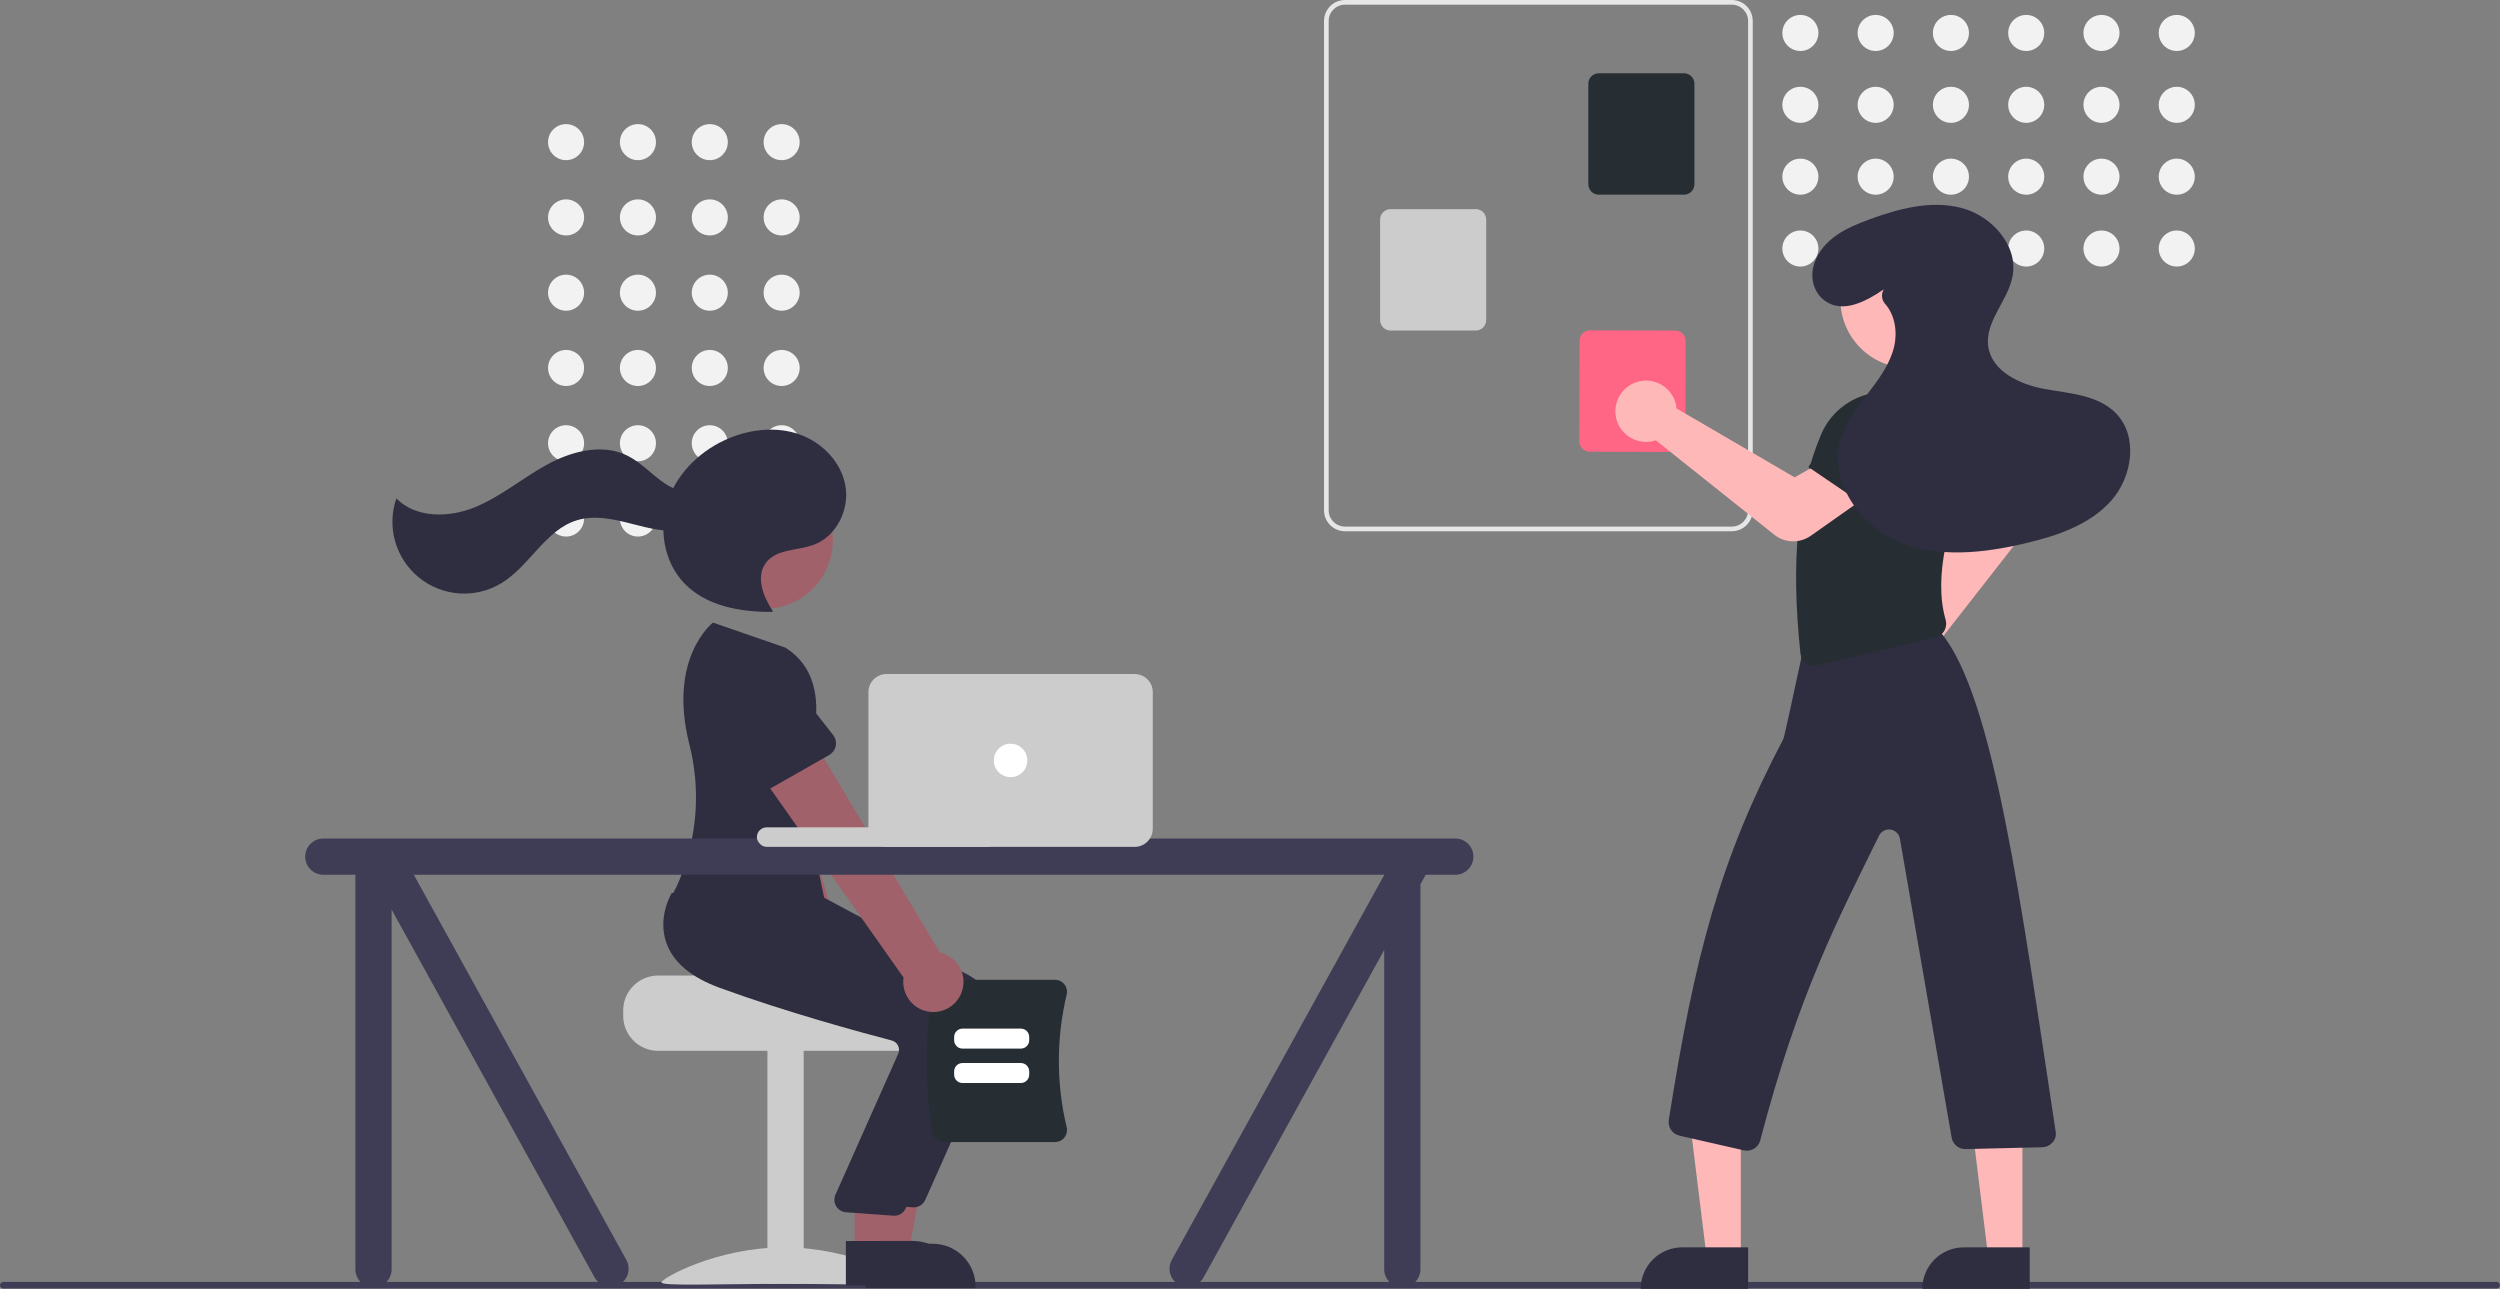 <svg xmlns="http://www.w3.org/2000/svg" xmlns:xlink="http://www.w3.org/1999/xlink" id="euS5MJbY3Xf1" viewBox="0 0 896.675 462.272"><rect x="0" y="0" width="896.675" height="462.272" fill="#808080" stroke="none"/><style><![CDATA[#euS5MJbY3Xf52_to {animation: euS5MJbY3Xf52_to__to 3000ms linear infinite normal forwards}@keyframes euS5MJbY3Xf52_to__to { 0% {transform: translate(-141.532px,-233.389px)} 50% {transform: translate(-178.471px,-198.574px)} 96.667% {transform: translate(-141.535px,-233.385px)} 100% {transform: translate(-141.535px,-233.385px)}} #euS5MJbY3Xf53_to {animation: euS5MJbY3Xf53_to__to 3000ms linear infinite normal forwards}@keyframes euS5MJbY3Xf53_to__to { 0% {transform: translate(-156.88px,-201.38px)} 50% {transform: translate(-166.602px,-247.178px)} 96.667% {transform: translate(-156.88px,-201.38px)} 100% {transform: translate(-156.88px,-201.38px)}} #euS5MJbY3Xf54_to {animation: euS5MJbY3Xf54_to__to 3000ms linear infinite normal forwards}@keyframes euS5MJbY3Xf54_to__to { 0% {transform: translate(-131.879px,-211.199px)} 50% {transform: translate(-128.919px,-226.769px)} 96.667% {transform: translate(-131.875px,-211.201px)} 100% {transform: translate(-131.875px,-211.201px)}}]]></style><path d="M1047.147,681.033h-894.294c-.656-.002-1.187-.534-1.187-1.191s.531-1.189,1.187-1.191h894.294c.656.002,1.187.534,1.187,1.191s-.531,1.189-1.187,1.191Z" transform="translate(-151.662-218.864)" fill="#3f3d56"></path><circle r="6.467" transform="translate(280.353 50.98)" fill="#f2f2f2"></circle><circle r="6.467" transform="translate(254.58 50.98)" fill="#f2f2f2"></circle><circle r="6.467" transform="translate(228.807 50.98)" fill="#f2f2f2"></circle><circle r="6.467" transform="translate(203.033 50.98)" fill="#f2f2f2"></circle><circle r="6.467" transform="translate(280.353 77.98)" fill="#f2f2f2"></circle><circle r="6.467" transform="translate(254.58 77.98)" fill="#f2f2f2"></circle><circle r="6.467" transform="translate(228.807 77.98)" fill="#f2f2f2"></circle><circle r="6.467" transform="translate(203.033 77.98)" fill="#f2f2f2"></circle><circle r="6.467" transform="translate(280.353 104.98)" fill="#f2f2f2"></circle><circle r="6.467" transform="translate(254.58 104.98)" fill="#f2f2f2"></circle><circle r="6.467" transform="translate(228.807 104.98)" fill="#f2f2f2"></circle><circle r="6.467" transform="translate(203.033 104.98)" fill="#f2f2f2"></circle><circle r="6.467" transform="translate(280.353 131.98)" fill="#f2f2f2"></circle><circle r="6.467" transform="translate(254.58 131.98)" fill="#f2f2f2"></circle><circle r="6.467" transform="translate(228.807 131.98)" fill="#f2f2f2"></circle><circle r="6.467" transform="translate(203.033 131.98)" fill="#f2f2f2"></circle><circle r="6.467" transform="translate(280.353 158.98)" fill="#f2f2f2"></circle><circle r="6.467" transform="translate(254.58 158.98)" fill="#f2f2f2"></circle><circle r="6.467" transform="translate(228.807 158.98)" fill="#f2f2f2"></circle><circle r="6.467" transform="translate(203.033 158.98)" fill="#f2f2f2"></circle><circle r="6.467" transform="translate(280.353 185.98)" fill="#f2f2f2"></circle><circle r="6.467" transform="translate(254.58 185.98)" fill="#f2f2f2"></circle><circle r="6.467" transform="translate(228.807 185.98)" fill="#f2f2f2"></circle><circle r="6.467" transform="translate(203.033 185.98)" fill="#f2f2f2"></circle><path d="M375.19,581.264v2c.006,6.901,5.599,12.494,12.5,12.5h90c6.903-.003,12.497-5.597,12.5-12.5v-2c.006-2.925-1.021-5.758-2.9-8-.625-.744-1.333-1.415-2.11-2s-49.48-1.12-49.48-2.5h-48.01c-6.9.01-12.49,5.6-12.5,12.5Z" transform="translate(-151.662-218.864)" fill="#ccc"></path><rect width="13" height="84" rx="0" ry="0" transform="translate(275.252 376.403)" fill="#ccc"></rect><path d="M476.914,678.811c0,1.405-19.699.543-44,.543s-44,.861-44-.543s19.699-12.543,44-12.543s44,11.139,44,12.543Z" transform="translate(-151.662-218.864)" fill="#ccc"></path><path d="M459.041,579.568c1.9-2.549,2.573-5.809,1.838-8.902s-2.802-5.702-5.645-7.125L427.681,469.656l-20.981,10.276l33.681,89.055c-2.12,5.046-.131,10.879,4.63,13.579s10.788,1.412,14.03-2.998Z" transform="translate(-151.662-218.864)" fill="#a0616a"></path><path d="M433.923,485.335l-23.483,6.357c-1.352.366-2.796.125-3.957-.659s-1.922-2.035-2.086-3.426l-2.838-24.087c-1.886-7.128,2.352-14.439,9.475-16.344s14.445,2.311,16.371,9.429l9.674,22.156c.56,1.284.534,2.748-.072,4.011s-1.732,2.199-3.084,2.565Z" transform="translate(-151.662-218.864)" fill="#262e33"></path><polygon points="313.516,450.101 325.776,450.1 331.609,418.304 313.514,418.304 313.516,450.101" fill="#a0616a"></polygon><path d="M462.051,664.962l24.144-.001h.001c4.081-0,7.994,1.621,10.88,4.506s4.507,6.799,4.507,10.88v.5l-39.531.001Z" transform="translate(-151.662-218.864)" fill="#2f2e41"></path><path d="M479.409,651.914q-.214,0-.43-.021l-16.967-1.235c-1.391-.129-2.643-.896-3.389-2.077s-.901-2.641-.421-3.952l22.707-51.015c.328-.919.257-1.934-.196-2.799-.452-.875-1.257-1.516-2.211-1.76-10.677-2.791-38.072-10.223-61.786-18.918-10.16-3.726-16.559-9.109-19.019-16.002-3.243-9.087,1.555-17.374,1.76-17.722l.161-.272l22.315,2.028l24.191,2.058l53.013,28.428c9.212,4.982,13.05,16.205,8.819,25.784l-24.441,54.808c-.722,1.622-2.331,2.666-4.106,2.667Z" transform="translate(-151.662-218.864)" fill="#2f2e41"></path><circle r="24.561" transform="translate(274.15 193.816)" fill="#a0616a"></circle><polygon points="306.516,449.101 318.776,449.1 324.609,417.304 306.514,417.304 306.516,449.101" fill="#a0616a"></polygon><path d="M455.051,663.962l24.144-.001h.001c4.081-0,7.994,1.621,10.88,4.506s4.507,6.799,4.507,10.88v.5l-39.531.001Z" transform="translate(-151.662-218.864)" fill="#2f2e41"></path><path d="M472.409,654.914q-.214,0-.43-.021l-16.967-1.235c-1.391-.129-2.643-.896-3.389-2.077s-.901-2.641-.421-3.952l22.707-51.015c.328-.919.257-1.934-.196-2.799-.452-.875-1.257-1.516-2.211-1.76-10.677-2.791-38.072-10.223-61.786-18.918-10.16-3.726-16.559-9.109-19.019-16.002-3.243-9.087,1.555-17.374,1.76-17.722l.161-.272l22.315,2.028l24.191,2.058l53.013,28.428c9.212,4.982,13.05,16.205,8.819,25.784l-24.441,54.808c-.722,1.622-2.331,2.666-4.106,2.667Z" transform="translate(-151.662-218.864)" fill="#2f2e41"></path><path d="M433.387,451.168l-26-9c0,0-16.322,12.54-8.481,43.649c4.093,16.053,2.901,32.998-3.4,48.32-.759,1.896-1.633,3.743-2.619,5.531s29,35,56,9l-10.5-50.5c0,0,16.5-33.5-5-47Z" transform="translate(-151.662-218.864)" fill="#2f2e41"></path><path d="M428.862,438.076c-3.496-5.232-6.254-12.488-2.406-17.466c3.799-4.914,11.292-4.19,17.111-6.365c8.104-3.029,12.804-12.549,11.338-21.076s-8.31-15.594-16.464-18.486-17.348-1.951-25.333,1.379c-9.829,4.1-18.261,12.03-21.797,22.076s-1.646,22.108,5.689,29.83c7.864,8.278,20.206,10.485,31.623,10.351" transform="translate(-151.662-218.864)" fill="#2f2e41"></path><path d="M406.015,393.444c-4.405,3.586-11.125,1.993-15.854-1.154s-8.565-7.628-13.681-10.096c-9.019-4.35-19.924-1.458-28.702,3.36s-16.559,11.475-25.831,15.256-21.104,3.968-28.125-3.172c-3.54,10.256-.266,21.63,8.183,28.436s20.261,7.58,29.527,1.936c10.159-6.188,15.771-19.164,27.166-22.579c6.306-1.89,13.076-.368,19.449,1.281s13.018,3.43,19.449,2.027s12.447-7.183,11.629-13.715Z" transform="translate(-151.662-218.864)" fill="#2f2e41"></path><path d="M485.969,624.871c-2.601-16.892-2.601-34.083,0-50.975.341-2.076,2.133-3.601,4.237-3.606h39.873c1.309-.004,2.547.596,3.355,1.626.826,1.044,1.124,2.411.807,3.705-3.73,15.622-3.73,31.903-0,47.525.316,1.293.019,2.66-.807,3.705-.808,1.03-2.046,1.63-3.355,1.626h-39.873c-2.104-.004-3.896-1.529-4.237-3.606Z" transform="translate(-151.662-218.864)" fill="#262e33"></path><path d="M517.808,594.966h-20.924c-1.656-.002-2.998-1.344-3-3v-1.172c.002-1.656,1.344-2.998,3-3h20.924c1.656.002,2.998,1.344,3,3v1.172c-.002,1.656-1.344,2.998-3,3Z" transform="translate(-151.662-218.864)" fill="#fff"></path><path d="M517.808,607.311h-20.924c-1.656-.002-2.998-1.344-3-3v-1.172c.002-1.656,1.344-2.998,3-3h20.924c1.656.002,2.998,1.344,3,3v1.172c-.002,1.656-1.344,2.998-3,3Z" transform="translate(-151.662-218.864)" fill="#fff"></path><path d="M496.454,575.068c1.203-2.943,1.04-6.268-.444-9.079s-4.138-4.821-7.246-5.488L438.628,476.477L420.88,491.669l54.862,77.816c-.792,5.415,2.592,10.567,7.876,11.991s10.799-1.328,12.836-6.408Z" transform="translate(-151.662-218.864)" fill="#a0616a"></path><path d="M448.589,490.099l-21.15,12.022c-1.218.692-2.676.82-3.996.35s-2.369-1.491-2.876-2.797l-8.766-22.614c-3.607-6.431-1.33-14.568,5.091-18.193s14.564-1.371,18.207,5.04l14.903,19.036c.863,1.103,1.203,2.527.932,3.901s-1.127,2.562-2.345,3.254Z" transform="matrix(1-.001 0.001 1-151.662-218.864)" fill="#2f2e41"></path><path d="M673.63,519.614h-406c-3.59,0-6.5,2.91-6.5,6.5s2.91,6.5,6.5,6.5h11.5v141.5c0,3.59,2.91,6.5,6.5,6.5s6.5-2.91,6.5-6.5v-129.01l72.871,132.078c1.799,3.101,5.768,4.16,8.873,2.368s4.172-5.76,2.386-8.868L300.083,532.614h348.046v.084l-76.129,137.984c-1.161,2.011-1.161,4.489-0,6.5s3.307,3.25,5.629,3.25s4.468-1.239,5.629-3.25L648.13,559.604v114.51c0,3.59,2.91,6.5,6.5,6.5s6.5-2.91,6.5-6.5v-138.073l1.891-3.427h10.609c3.59,0,6.5-2.91,6.5-6.5s-2.91-6.5-6.5-6.5Z" transform="translate(-151.662-218.864)" fill="#3f3d56"></path><rect width="86" height="7" rx="3.5" ry="3.5" transform="translate(271.467 296.75)" fill="#ccc"></rect><path d="M558.63,522.614h-89c-3.588-.004-6.496-2.912-6.5-6.5v-49c.004-3.588,2.912-6.496,6.5-6.5h89c3.588.004,6.496,2.912,6.5,6.5v49c-.004,3.588-2.912,6.496-6.5,6.5Z" transform="translate(-151.662-218.864)" fill="#ccc"></path><circle r="6" transform="translate(362.467 272.75)" fill="#fff"></circle><path d="M626.55,401.886v-175.5c.005-4.152,3.369-7.517,7.521-7.521h138.729c4.152.005,7.517,3.369,7.521,7.521v175.5c-.005,4.152-3.369,7.517-7.521,7.521h-138.729c-4.152-.005-7.517-3.369-7.521-7.521Zm7.521-181.35c-3.229.004-5.846,2.621-5.85,5.85v175.5c.004,3.229,2.621,5.846,5.85,5.85h138.729c3.229-.004,5.846-2.621,5.85-5.85v-175.5c-.004-3.229-2.621-5.846-5.85-5.85Z" transform="translate(-151.662-218.864)" fill="#e6e6e6"></path><g id="euS5MJbY3Xf52_to" transform="translate(-141.532,-233.389)"><path d="M711.215,299.462v-36.036c.002-2.076,1.685-3.758,3.761-3.761h30.537c2.076.002,3.758,1.685,3.761,3.761v36.036c-.002,2.076-1.685,3.758-3.761,3.761h-30.537c-2.076-.002-3.758-1.685-3.761-3.761Z" transform="translate(0,0)" fill="#262e33"></path></g><g id="euS5MJbY3Xf53_to" transform="translate(-156.88,-201.38)"><path d="M651.88,316.176v-36.036c.002-2.076,1.685-3.758,3.761-3.761h30.537c2.076.002,3.758,1.685,3.761,3.761v36.036c-.002,2.076-1.685,3.758-3.761,3.761h-30.537c-2.076-.002-3.758-1.685-3.761-3.761Z" transform="translate(0,0)" fill="#ccc"></path></g><g id="euS5MJbY3Xf54_to" transform="translate(-131.879,-211.199)"><path d="M699.515,367.155v-36.036c.002-2.076,1.685-3.758,3.761-3.761h30.537c2.076.002,3.758,1.685,3.761,3.761v36.036c-.002,2.076-1.685,3.758-3.761,3.761h-30.537c-2.076-.002-3.758-1.685-3.761-3.761Z" transform="rotate(0.188) translate(0,0)" fill="#ff6584"></path></g><circle r="6.467" transform="translate(780.741 11.82)" fill="#f2f2f2"></circle><circle r="6.467" transform="translate(780.741 37.594)" fill="#f2f2f2"></circle><circle r="6.467" transform="translate(780.741 63.367)" fill="#f2f2f2"></circle><circle r="6.467" transform="translate(780.741 89.14)" fill="#f2f2f2"></circle><circle r="6.467" transform="translate(753.741 11.82)" fill="#f2f2f2"></circle><circle r="6.467" transform="translate(753.741 37.594)" fill="#f2f2f2"></circle><circle r="6.467" transform="translate(753.741 63.367)" fill="#f2f2f2"></circle><circle r="6.467" transform="translate(753.741 89.14)" fill="#f2f2f2"></circle><circle r="6.467" transform="translate(726.741 11.82)" fill="#f2f2f2"></circle><circle r="6.467" transform="translate(726.741 37.594)" fill="#f2f2f2"></circle><circle r="6.467" transform="translate(726.741 63.367)" fill="#f2f2f2"></circle><circle r="6.467" transform="translate(726.741 89.14)" fill="#f2f2f2"></circle><circle r="6.467" transform="translate(699.741 11.82)" fill="#f2f2f2"></circle><circle r="6.467" transform="translate(699.741 37.594)" fill="#f2f2f2"></circle><circle r="6.467" transform="translate(699.741 63.367)" fill="#f2f2f2"></circle><circle r="6.467" transform="translate(699.741 89.14)" fill="#f2f2f2"></circle><circle r="6.467" transform="translate(672.741 11.82)" fill="#f2f2f2"></circle><circle r="6.467" transform="translate(672.741 37.594)" fill="#f2f2f2"></circle><circle r="6.467" transform="translate(672.741 63.367)" fill="#f2f2f2"></circle><circle r="6.467" transform="translate(672.741 89.14)" fill="#f2f2f2"></circle><circle r="6.467" transform="translate(645.741 11.82)" fill="#f2f2f2"></circle><circle r="6.467" transform="translate(645.741 37.594)" fill="#f2f2f2"></circle><circle r="6.467" transform="translate(645.741 63.367)" fill="#f2f2f2"></circle><circle r="6.467" transform="translate(645.741 89.14)" fill="#f2f2f2"></circle><path d="M823.457,460.117c-1.073-2.946-.838-6.209.645-8.971s4.074-4.76,7.123-5.493c.478-.112.963-.191,1.451-.236l24.303-42.599-6.137-10.542l15.275-11.785l11.687,16.232c2.862,4.007,2.756,9.417-.26,13.309L844.179,452.745c.121.339.225.685.311,1.035.732,3.049.128,6.265-1.659,8.841s-4.589,4.267-7.701,4.649c-.447.056-.896.085-1.347.084-4.617-.015-8.737-2.902-10.326-7.237Z" transform="translate(-151.662-218.864)" fill="#ffb8b8"></path><polygon points="624.38,450.888 612.12,450.887 606.288,403.599 624.382,403.6 624.38,450.888" fill="#ffb8b8"></polygon><path d="M603.363,447.384h23.644v14.887h-38.531v0c-0-3.948,1.568-7.735,4.36-10.527s6.578-4.36,10.527-4.36Z" fill="#2f2e41"></path><polygon points="725.38,450.888 713.12,450.887 707.288,403.599 725.382,403.6 725.38,450.888" fill="#ffb8b8"></polygon><path d="M704.363,447.384h23.644v14.887h-38.531v0c-0-3.948,1.568-7.735,4.36-10.527s6.578-4.36,10.527-4.36Z" fill="#2f2e41"></path><path d="M869.518,382.793l-27.525,10.459-6.72-18.667c-1.842-5.118.27-10.818,5.002-13.5v0c4.791-2.715,10.845-1.533,14.262,2.784Z" transform="translate(-151.662-218.864)" fill="#262e33"></path><path d="M777.101,631.452l-23.084-5.265c-2.547-.585-4.21-3.037-3.812-5.619c9.263-58.709,18.174-93.091,41.14-136.752.321-.814,3.907-17.338,6.247-28.285-.055-2.495,1.747-4.644,4.214-5.024l43.044-6.625c.649-.225,1.335-.328,2.021-.304l.43.082-.005.423c-.005.438-.441.504-.604.53l-.572.088c.653.304,1.252.711,1.775,1.207c18.86,22.684,28.667,97.04,41.123,179.185.14,1.35-.339,2.692-1.304,3.647-.911.995-2.189,1.573-3.538,1.601l-27.501.67c-2.499.056-4.652-1.748-5.035-4.218L833.115,519.743c-.262-1.716-1.607-3.064-3.323-3.328s-3.405.615-4.171,2.172c-14.944,30.435-28.881,56.755-42.606,109.266-.56,2.19-2.532,3.723-4.792,3.726-.377-0-.753-.043-1.121-.127Z" transform="translate(-151.662-218.864)" fill="#2f2e41"></path><path d="M799.508,456.753c-1.172-.829-1.931-2.122-2.083-3.549-3.525-32.91-1.07-58.664,7.506-78.735c3.06-7.014,9.165-12.239,16.567-14.18l22.25-1.123.115.056c10.31,5.05,16.088,16.262,14.219,27.588-7.156,18.863-13.148,38.503-8.579,54.346.387,1.338.212,2.777-.484,3.983-.675,1.167-1.803,2.002-3.116,2.309l-42.378,10.081c-1.388.33-2.852.047-4.017-.777Z" transform="translate(-151.662-218.864)" fill="#262e33"></path><path d="M789.93,409.526l-42.674-33.666c-.34.12-.686.222-1.036.306-3.046.713-6.252.098-8.818-1.691-2.584-1.791-4.27-4.609-4.626-7.733-.589-5.082,2.396-9.902,7.209-11.638c2.951-1.058,6.213-.808,8.968.689s4.74,4.097,5.458,7.149c.11.478.186.963.229,1.452l42.481,24.507l10.572-6.086l11.711,15.332-16.414,11.699c-3.946,2.789-9.254,2.66-13.06-.318Z" transform="matrix(1 0.005-.005 1-151.488-221.677)" fill="#ffb8b8"></path><path d="M824.611,402.92l-24.349-16.557l11.443-16.207c3.137-4.443,9.019-5.98,13.929-3.64v0c4.97,2.369,7.473,8.007,5.894,13.283Z" transform="translate(-151.662-218.864)" fill="#262e33"></path><circle r="24.561" transform="translate(684.659 107.431)" fill="#ffb8b8"></circle><path d="M827.316,322.637c-6.313,4.321-14.601,8.762-21.049,4.161-4.234-3.021-5.567-8.615-3.851-13.525c3.087-8.829,11.569-12.715,19.681-15.695c10.544-3.873,22.026-6.954,32.911-4.181s20.506,13.313,18.541,24.373c-1.58,8.894-9.97,16.295-8.779,25.25c1.199,9.012,11.334,13.756,20.281,15.367s18.96,2.128,25.391,8.555c8.203,8.199,6.155,22.853-1.564,31.51s-19.367,12.58-30.654,15.248c-14.955,3.534-31.129,5.392-45.332-.474s-25.256-21.654-21.141-36.46c1.738-6.254,5.832-11.539,9.789-16.685s7.963-10.526,9.472-16.839c1.258-5.261.327-11.369-3.162-15.315-1.302-1.417-1.542-3.512-.594-5.186Z" transform="translate(-151.662-218.864)" fill="#2f2e41"></path></svg>